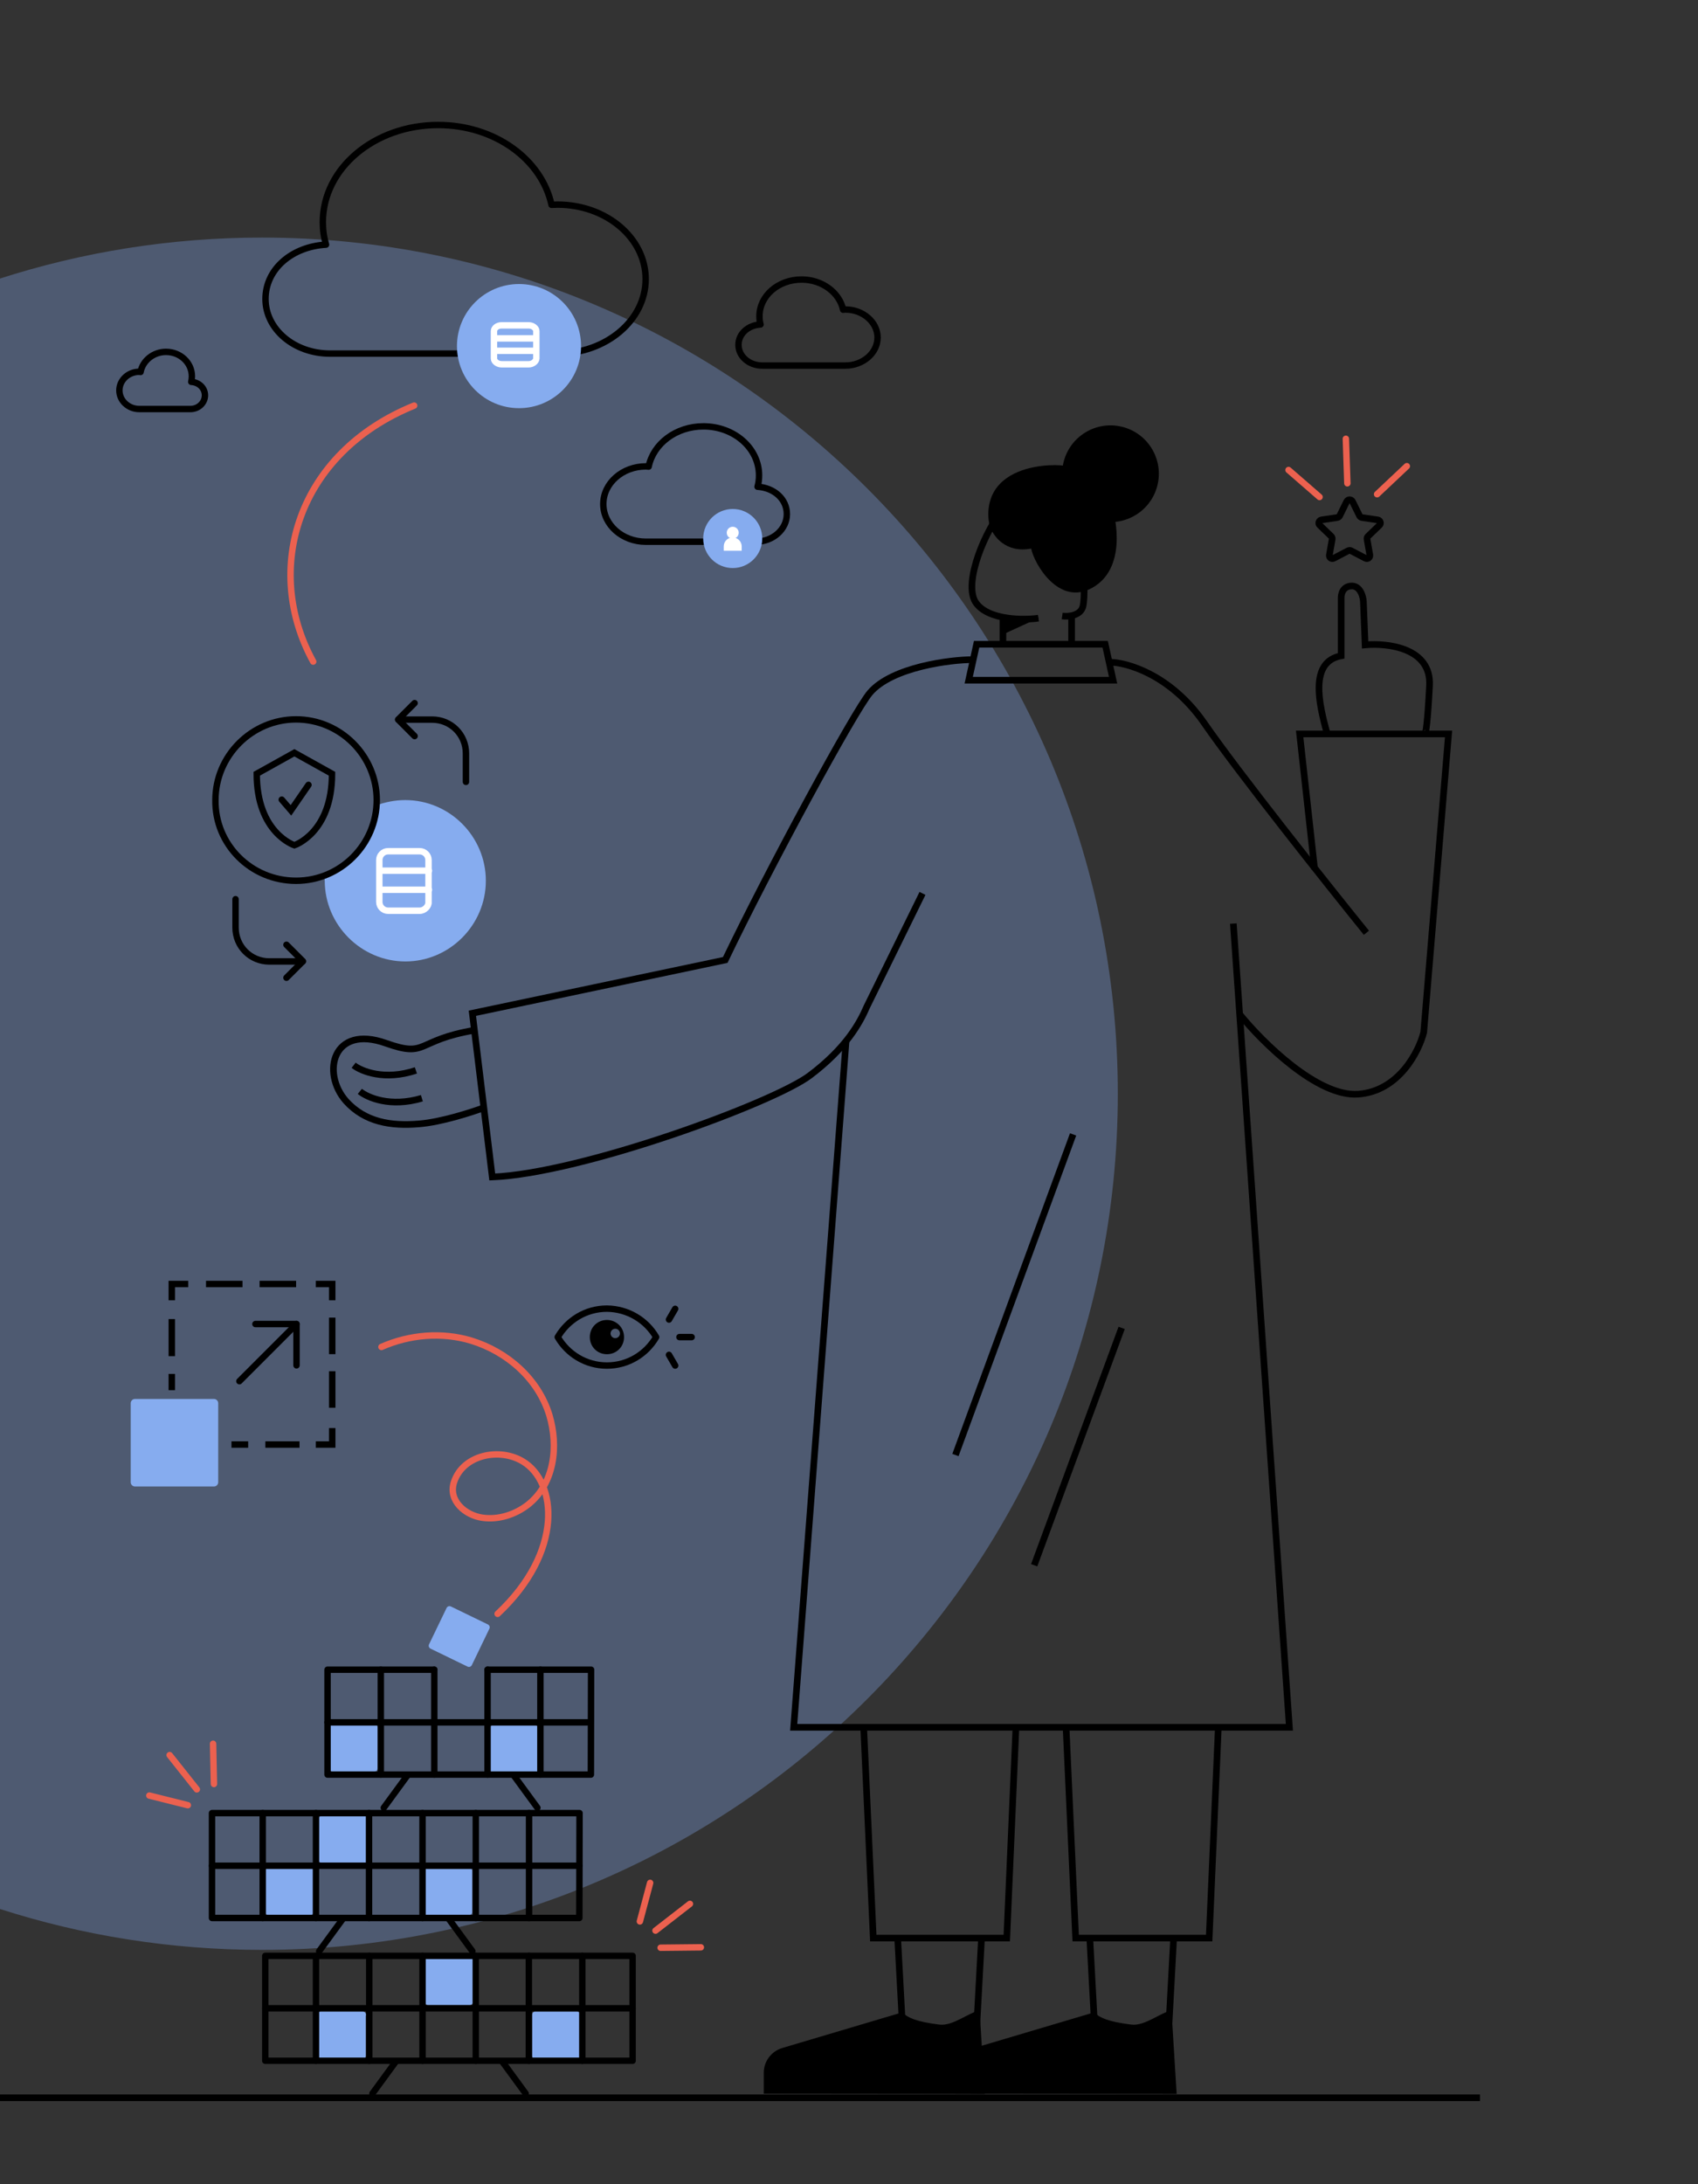 <?xml version="1.0" encoding="utf-8"?>
<!-- Generator: Adobe Illustrator 27.5.0, SVG Export Plug-In . SVG Version: 6.00 Build 0)  -->
<svg version="1.1" id="Ebene_1" xmlns="http://www.w3.org/2000/svg" xmlns:xlink="http://www.w3.org/1999/xlink" x="0px" y="0px"
	 viewBox="0 0 793.7 1020.5" style="enable-background:new 0 0 793.7 1020.5;" xml:space="preserve">
<rect x="0" y="0" width="793.7" height="1020.5" fill="#333333" stroke="none"/>
<style type="text/css">
	.st0{opacity:0.33;fill:#86ACEF;}
	.st1{fill:#86ACEF;stroke:#86ACEF;stroke-width:3;stroke-linejoin:round;stroke-miterlimit:10;}
	.st2{fill:none;stroke:#000000;stroke-width:3;stroke-linecap:round;stroke-linejoin:round;}
	.st3{fill:#86ACEF;stroke:#86ACEF;stroke-width:4;stroke-linecap:round;stroke-linejoin:round;stroke-miterlimit:10;}
	.st4{fill:none;stroke:#000000;stroke-width:3;stroke-miterlimit:10;}
	.st5{fill:none;stroke:#000000;stroke-width:3;stroke-miterlimit:10;stroke-dasharray:0,0,17.32,8.08;}
	.st6{fill:none;stroke:#000000;stroke-width:3;stroke-miterlimit:10;stroke-dasharray:0,0,17.07,7.97;}
	.st7{fill:none;stroke:#000000;stroke-width:3;stroke-miterlimit:10;stroke-dasharray:0,0,15.97,7.45;}
	.st8{fill:none;stroke:#EC614F;stroke-width:3;stroke-linecap:round;stroke-linejoin:round;}
	.st9{fill:#86ACEF;}
	.st10{fill:none;stroke:#FFFFFF;stroke-width:3;stroke-linecap:round;stroke-linejoin:round;}
	.st11{fill:#FFFFFF;}
	.st12{fill:none;stroke:#000000;stroke-width:3;stroke-linecap:round;stroke-miterlimit:10;}
	.st13{fill:none;stroke:#000000;stroke-width:3.1;}
</style>
<path class="st0" d="M522.5,511c0,220.9-179.1,400-400,400c-42.7,0-83.9-6.7-122.5-19.1l-0.5-761.6c38.7-12.5,80.1-19.3,123-19.3
	C343.4,111,522.5,290.1,522.5,511z"/>
<g>
	<path class="st1" d="M170.1,849.8h-19.5V869h19.5V849.8z"/>
	<path class="st1" d="M219.2,874.1h-19.5v19.2h19.5V874.1z"/>
	<path class="st1" d="M145,874.1h-19.5v19.2H145V874.1z"/>
	<path class="st1" d="M227.4,760.3l-17.3-8.4l-8.2,17l17.3,8.4L227.4,760.3z"/>
	<path class="st1" d="M250,807.5h-19.5v19.2H250V807.5z"/>
	<path class="st1" d="M175,807h-19.5v19.2H175V807z"/>
	<path class="st1" d="M219.6,916.1h-19.5v19.2h19.5V916.1z"/>
	<path class="st1" d="M269.7,941.3h-19.5v19.2h19.5V941.3z"/>
	<path class="st1" d="M169.6,941.3H150v19.2h19.5V941.3z"/>
	<path class="st2" d="M270.9,847.1H99.1v49h171.7L270.9,847.1L270.9,847.1L270.9,847.1z"/>
	<path class="st2" d="M122.8,847.1v49"/>
	<path class="st2" d="M147.7,847.1v49"/>
	<path class="st2" d="M172.5,847.1v49"/>
	<path class="st2" d="M197.5,847.1v49"/>
	<path class="st2" d="M222.4,847.1v49"/>
	<path class="st2" d="M247.3,847.1v49"/>
	<path class="st2" d="M99.1,871.7h171.7"/>
	<path class="st2" d="M149.2,911.6l10.9-14.9"/>
	<path class="st2" d="M220.8,911.6l-10.9-14.9"/>
	<path class="st2" d="M203,780.1h-49.9v49h123.1l0.1-49h-48.4"/>
	<path class="st2" d="M178,780.1v49"/>
	<path class="st2" d="M203,780.1v49"/>
	<path class="st2" d="M227.9,780.1v49"/>
	<path class="st2" d="M252.6,780.1v49"/>
	<path class="st2" d="M153.1,804.7h121.4"/>
	<path class="st2" d="M179.4,844.6l10.9-14.9"/>
	<path class="st2" d="M251.2,844.6l-10.9-14.9"/>
	<path class="st2" d="M295.7,913.8H124v49h171.7V913.8z"/>
	<path class="st2" d="M147.7,913.8v49"/>
	<path class="st2" d="M172.6,913.8v49"/>
	<path class="st2" d="M197.5,913.8v49"/>
	<path class="st2" d="M222.4,913.8v49"/>
	<path class="st2" d="M247.2,913.8v49"/>
	<path class="st2" d="M272.2,913.8v49"/>
	<path class="st2" d="M124,938.3h171.7"/>
	<path class="st2" d="M174.1,978.1l10.9-14.9"/>
	<path class="st2" d="M245.7,978.1l-10.9-14.9"/>
</g>
<g>
	<rect x="63.1" y="655.6" class="st3" width="36.9" height="36.9"/>
	<g>
		<line class="st4" x1="80.3" y1="649.5" x2="80.3" y2="641.9"/>
		<line class="st5" x1="80.3" y1="633.6" x2="80.3" y2="611.6"/>
		<polyline class="st4" points="80.3,607.5 80.3,599.9 88,599.9 		"/>
		<line class="st6" x1="96.3" y1="599.9" x2="143.5" y2="599.9"/>
		<polyline class="st4" points="147.6,599.9 155.3,599.9 155.3,607.5 		"/>
		<line class="st6" x1="155.3" y1="615.6" x2="155.3" y2="663.1"/>
		<polyline class="st4" points="155.3,667.2 155.3,674.9 147.6,674.9 		"/>
		<line class="st7" x1="140" y1="674.9" x2="119.8" y2="674.9"/>
		<line class="st4" x1="116" y1="674.9" x2="108.2" y2="674.9"/>
	</g>
	<line class="st2" x1="138.6" y1="618.6" x2="111.9" y2="645.3"/>
	<polyline class="st2" points="119.4,618.6 138.6,618.6 138.6,637.9 	"/>
</g>
<path class="st8" d="M232.6,754c31-29,27.8-61.6,11.8-71.2c-10.9-6.6-28-3.2-32.2,9.7c-2.8,8.7,5.4,15.5,13.3,16.6
	c7.5,1.1,15.4-1.5,21.3-6.1c12.5-9.9,14.3-27.4,10-41.8c-5.2-17-19.6-29.6-36.4-34.8c-13.8-4.2-28.9-2.9-42.1,2.9"/>
<g>
	<path class="st2" d="M152.4,114.3c-1-3.4-1.5-6.8-1.5-10.5c0-25.2,24.2-45.4,53.9-45.4c26.5,0,48.4,16.1,53,37.3
		c0.9,0,1.9-0.1,2.8-0.1c22.8,0,41.2,15.6,41.2,34.8s-18.5,34.8-41.2,34.8H154.3c-16.8,0-30.2-11.4-30.2-25.5
		S136.6,115.2,152.4,114.3L152.4,114.3z"/>
	<circle class="st9" cx="242.6" cy="161.7" r="29"/>
	<g>
		<path class="st10" d="M247.1,170.2h-12.6c-1.8,0-3.6-1.2-3.6-2.7v-12.8c0-1.4,1.5-2.7,3.6-2.7h12.6c1.8,0,3.6,1.2,3.6,2.7v12.8
			C250.6,168.9,249,170.2,247.1,170.2z"/>
		<line class="st10" x1="232.2" y1="158.1" x2="250.6" y2="158.1"/>
		<line class="st10" x1="232.2" y1="163.9" x2="250.6" y2="163.9"/>
	</g>
</g>
<g>
	<path class="st2" d="M354.1,227.4c0.5-1.7,0.7-3.5,0.7-5.3c0-12.7-11.6-22.9-26-22.9c-12.8,0-23.4,8.1-25.6,18.8
		c-0.4,0-0.9-0.1-1.3-0.1c-11,0-19.9,7.9-19.9,17.6s8.9,17.6,19.9,17.6h51.3c8.1,0,14.6-5.8,14.6-12.9S361.8,227.9,354.1,227.4
		L354.1,227.4z"/>
	<circle class="st9" cx="342.5" cy="251.6" r="13.8"/>
	<g>
		<circle class="st11" cx="342.5" cy="248.9" r="2.8"/>
		<path class="st11" d="M342.5,251.1L342.5,251.1c-2.4,0-4.2,1.9-4.2,4.2v2h8.4v-2C346.7,253,344.8,251.1,342.5,251.1L342.5,251.1z"
			/>
	</g>
</g>
<path class="st2" d="M355.5,151.6c-0.4-1.3-0.5-2.6-0.5-3.9c0-9.5,8.8-17.1,19.7-17.1c9.6,0,17.7,6.1,19.4,14.1c0.3,0,0.7-0.1,1-0.1
	c8.3,0,15.1,5.9,15.1,13.1s-6.8,13.1-15.1,13.1h-38.8c-6.1,0-11.1-4.3-11.1-9.6C345.1,156,349.7,151.9,355.5,151.6L355.5,151.6z"/>
<path class="st2" d="M89.4,178.4c0.2-0.8,0.3-1.7,0.3-2.6c0-6.3-5.4-11.4-12.1-11.4c-5.9,0-10.9,4.1-11.9,9.4
	c-0.2,0-0.4-0.1-0.6-0.1c-5.1,0-9.3,3.9-9.3,8.7s4.2,8.7,9.3,8.7H89c3.8,0,6.8-2.9,6.8-6.4C95.8,181.3,93,178.6,89.4,178.4
	L89.4,178.4z"/>
<path class="st8" d="M193.6,189.5c-54.7,22.2-70.9,76.5-47.2,119.6"/>
<g>
	<path class="st2" d="M193.8,328.5l-7.7,7.7l7.7,7.7"/>
	<path class="st2" d="M186.2,336.2h15.8c8.8,0,15.8,7,15.8,15.8v13.3"/>
	<path class="st2" d="M133.9,456.8l7.7-7.7l-7.7-7.7"/>
	<path class="st2" d="M141.5,449.2h-15.6c-8.8,0-15.8-7-15.8-15.8v-13.3"/>
	<path class="st9" d="M175.8,376.3c4.1-1.5,8.8-2.5,13.6-2.5c20.8,0,37.7,17,37.7,37.7s-17,37.7-37.6,37.7s-37.7-17-37.7-37.7
		c0-1-0.6-2.2,0.2-2.5C177.2,401.7,175.8,376.3,175.8,376.3L175.8,376.3z"/>
	<path class="st2" d="M138.4,411.5c20.8,0,37.7-17,37.7-37.7s-17-37.7-37.7-37.7s-37.7,17-37.7,37.7
		C100.4,394.6,117.4,411.5,138.4,411.5z"/>
	<g>
		<path class="st4" d="M137.6,394.9c0,0-17.6-5.7-17.6-33.4l17.6-9.8l17.6,9.8C155.2,389.2,137.6,394.9,137.6,394.9z"/>
		<polyline class="st12" points="131.7,373.6 136,378.6 144.2,366.7 		"/>
	</g>
	<g>
		<path class="st10" d="M196.2,425.5h-14.8c-2.2,0-4.1-1.8-4.1-4.1v-19.6c0-2.2,1.8-4.1,4.1-4.1h14.8c2.2,0,4.1,1.8,4.1,4.1v19.6
			C200.5,423.4,198.4,425.5,196.2,425.5z"/>
		<line class="st10" x1="178.8" y1="406.8" x2="200.5" y2="406.8"/>
		<line class="st10" x1="178.8" y1="415.7" x2="200.5" y2="415.7"/>
	</g>
</g>
<path class="st13" d="M-0.3,980.1h692.1"/>
<g>
	<path class="st13" d="M483.4,731.3l40.9-110.9"/>
	<g>
		<path d="M460.3,978.3l-2.4-38.9c-4.6,0.5-12.5,7.4-18.9,6.5c-10.8-1.4-14.5-3.1-17.3-5.7l-55.9,16.6c-5.2,1.5-8.8,6.2-8.8,11.7
			v9.7L460.3,978.3L460.3,978.3L460.3,978.3z"/>
		<path d="M550,978.3l-2.4-38.9c-4.6,0.5-12.5,7.4-18.9,6.5c-10.8-1.4-14.5-3.1-17.3-5.7l-55.9,16.6c-5.2,1.5-8.8,6.2-8.8,11.7v9.7
			L550,978.3L550,978.3L550,978.3z"/>
		<path class="st13" d="M452.8,317.8l3.7-16.8h60.1l3.7,16.8H452.8z"/>
		<path class="st13" d="M454.6,308.2c-10.2,0-37.6,3.4-47.9,15.4c-7.3,8.5-47.5,82.7-67.7,124.9l-118.2,24.9l9.3,76.5
			c41.9-1.7,131.6-34.7,148.4-47.4c16.9-12.7,23.4-24.5,26.7-32.2l26-52.9"/>
		<path class="st13" d="M395.5,486.1L371,807h231.7l-26.2-375.5"/>
		<path class="st13" d="M446.6,679.8l55-149.8"/>
		<path class="st13" d="M579.4,473.8c10.6,13.1,36.5,38.8,55.5,37.4c18.9-1.4,28.3-19.8,30.6-28.9l11.6-139.4h-69.6l7,63.2"/>
		<path class="st13" d="M518.5,309.4c7.4-0.1,28.3,5.3,44.3,28.3c15.9,23,57.3,75.1,75.9,98.1"/>
		<path class="st13" d="M403.7,806.6l4.5,98.9h62.4l4.3-98.9"/>
		<path class="st13" d="M419.6,905.4l2.4,44.3h34.4l2.4-44.3"/>
		<path class="st13" d="M509.4,905.4l2.4,44.3h34.4l2.4-44.3"/>
		<path class="st13" d="M498.3,806.6l4.5,98.9h62.4l4.3-98.9"/>
		<path class="st13" d="M620.4,342.9c-4.1-14.6-8.3-33.7,6.5-36.5v-26.7c-0.1-1.9,0.6-5.7,4.7-5.9c4.1-0.3,5.6,4.8,5.7,7.3l0.8,20.2
			c10.5-1,31.1,1.4,30.1,19.1c-0.9,17.8-1.8,22.1-2,22.1"/>
		<path class="st13" d="M222,481.3c-28.1,4.7-21.9,13.1-41.6,6.1c-24.9-8.9-30.3,13.8-18.7,27c8.9,9.9,21.1,11.8,34.1,10.7
			c10.4-0.8,24.8-5.5,30.5-7.6"/>
		<path class="st13" d="M165.3,497.7c3.6,2.8,14.4,7.3,29.1,2.4"/>
		<path class="st13" d="M168.2,509.9c3.6,2.9,14.2,7.6,29,3.2"/>
		<path class="st13" d="M469.4,237.1c-8.8,10.4-19.1,34.8-13.5,44.1c5.7,9,23.9,8.5,29.5,7.6"/>
		<path class="st13" d="M496.5,287.8c2.8,0.4,8.6-0.1,9.7-4.5c1-4.3,0.5-14.7,0-19.4"/>
		<path class="st13" d="M468.8,288.5v12.3"/>
		<path class="st13" d="M500.9,287.5V301"/>
		<path d="M469.2,224.4c8.1-6.7,21-7.4,26.3-7c14.1,0.8,21.6,11.5,23.5,16.7c3.3,8.9,7.2,31.8-8.4,40.5
			c-15.5,8.8-27.1-10.9-28.6-18.3c-12.1,2.3-17.9-6.1-19.3-10.5C461.4,241.4,460.9,231.1,469.2,224.4L469.2,224.4z"/>
		<ellipse transform="matrix(0.193 -0.981 0.981 0.193 201.899 687.88)" cx="519.1" cy="221.2" rx="22.6" ry="22.6"/>
		<path d="M468.8,289.2v7.2l17-7.8C476.2,288.8,473.9,288.9,468.8,289.2L468.8,289.2z"/>
		<path class="st8" d="M616.8,232.2l-14.5-12.6"/>
		<path class="st8" d="M657.6,217.8l-13.9,13.1"/>
		<path class="st8" d="M629.8,225.8l-0.7-20.8"/>
		<path class="st13" d="M632.2,234.3l3.3,6.7c0.2,0.4,0.6,0.7,1.1,0.8l7.4,1.1c1.2,0.2,1.7,1.6,0.8,2.5l-5.4,5.2
			c-0.3,0.3-0.5,0.8-0.4,1.3l1.3,7.4c0.2,1.2-1,2.1-2.1,1.5l-6.7-3.5c-0.4-0.2-0.9-0.2-1.3,0l-6.7,3.5c-1.1,0.6-2.3-0.3-2.1-1.5
			l1.3-7.4c0.1-0.5-0.1-0.9-0.4-1.3l-5.4-5.2c-0.9-0.8-0.4-2.3,0.8-2.5l7.4-1.1c0.5-0.1,0.9-0.4,1.1-0.8l3.3-6.7
			C630.1,233.2,631.6,233.2,632.2,234.3L632.2,234.3z"/>
	</g>
</g>
<g>
	<path class="st2" d="M306.7,624.7c-4.6,7.9-13.1,13.3-23,13.3s-18.4-5.4-23-13.3c4.6-7.9,13.1-13.3,23-13.3
		C293.5,611.5,302.1,616.8,306.7,624.7z"/>
	<path class="st2" d="M323.3,624.7h-5.7"/>
	<path class="st2" d="M315.6,611.5l-2.9,5"/>
	<path class="st2" d="M315.6,638l-2.9-5"/>
	<path d="M283.7,616.7c-4.5,0-8,3.5-8,8s3.5,8,8,8s8-3.5,8-8S288.1,616.7,283.7,616.7z M287.6,625.2c-1.2,0-2.2-1-2.2-2.2
		s1-2.2,2.2-2.2s2.2,1,2.2,2.2S288.8,625.2,287.6,625.2z"/>
</g>
<path class="st8" d="M87.8,843.4l-18-4.5"/>
<path class="st8" d="M99.6,814.7l0.4,18.8"/>
<path class="st8" d="M92,836l-12.7-16"/>
<path class="st8" d="M299.1,897.7l4.8-18"/>
<path class="st8" d="M327.6,909.8l-18.8,0.2"/>
<path class="st8" d="M306.4,902l16.1-12.5"/>
</svg>
